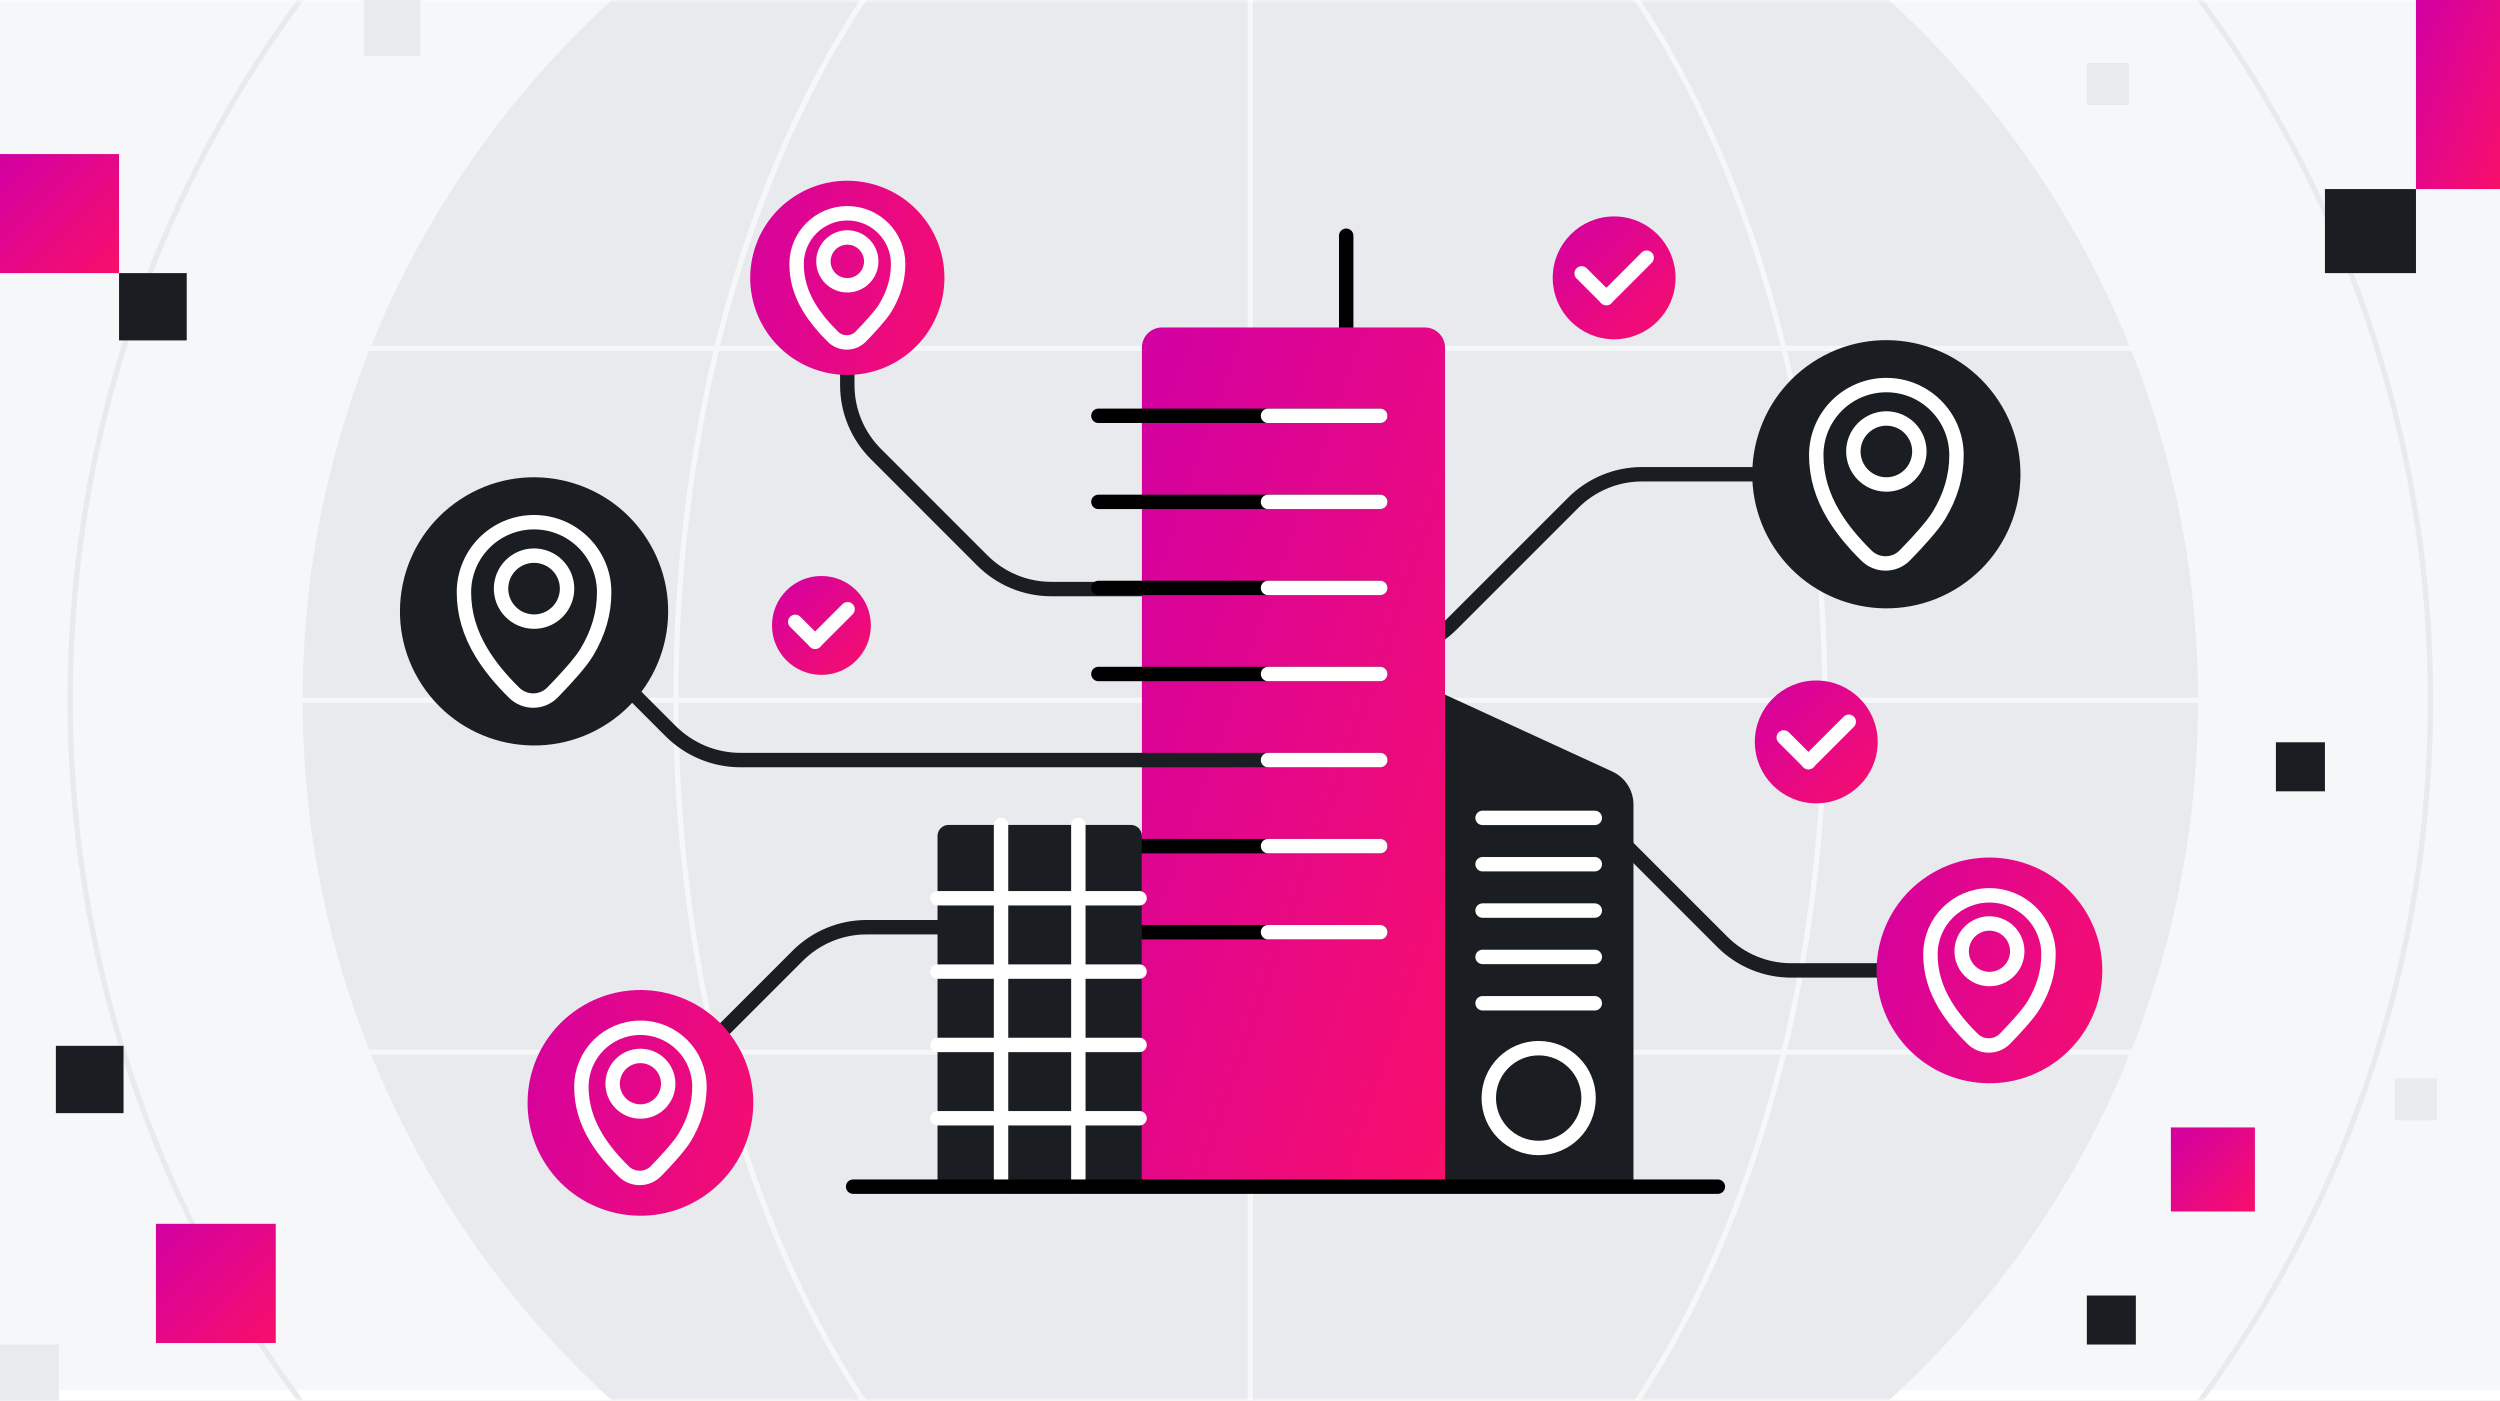 <svg width="357" height="200" viewBox="0 0 357 200" fill="none" xmlns="http://www.w3.org/2000/svg">
<rect x="0" y="0" width="357" height="200" fill="#808080" stroke="none"/>
<g clip-path="url(#clip0_851_9599)">
<rect width="357" height="200" fill="#F6F7F8"/>
<g clip-path="url(#clip1_851_9599)">
<rect width="357" height="200" fill="#F6F7F8"/>
<g clip-path="url(#clip2_851_9599)">
<rect width="509.091" height="200" transform="translate(-76)" fill="white"/>
<mask id="mask0_851_9599" style="mask-type:luminance" maskUnits="userSpaceOnUse" x="-76" y="0" width="510" height="201">
<path d="M433.091 0H-76V200H433.091V0Z" fill="white"/>
</mask>
<g mask="url(#mask0_851_9599)">
<path d="M433.091 0H-76V198.504H433.091V0Z" fill="#F6F7F8"/>
<path d="M178.547 235.326C253.285 235.326 313.872 174.739 313.872 100C313.872 25.262 253.285 -35.326 178.547 -35.326C103.808 -35.326 43.221 25.262 43.221 100C43.221 174.739 103.808 235.326 178.547 235.326Z" fill="#E8EAED"/>
<path d="M178.546 268.523C271.619 268.523 347.069 193.073 347.069 100C347.069 6.928 271.619 -68.522 178.546 -68.522C85.474 -68.522 10.023 6.928 10.023 100C10.023 193.073 85.474 268.523 178.546 268.523Z" stroke="#E8EAED" stroke-width="0.758" stroke-miterlimit="10"/>
<path d="M178.546 235.326C223.852 235.326 260.58 174.739 260.58 100C260.58 25.262 223.852 -35.326 178.546 -35.326C133.24 -35.326 96.512 25.262 96.512 100C96.512 174.739 133.24 235.326 178.546 235.326Z" stroke="#F6F7F8" stroke-width="0.758" stroke-miterlimit="10"/>
<path d="M313.872 100H43.221" stroke="#F6F7F8" stroke-width="0.758" stroke-miterlimit="10"/>
<path d="M313.872 49.746H43.221" stroke="#F6F7F8" stroke-width="0.758" stroke-miterlimit="10"/>
<path d="M313.872 150.254H43.221" stroke="#F6F7F8" stroke-width="0.758" stroke-miterlimit="10"/>
<path d="M178.545 -35.326V235.326" stroke="#F6F7F8" stroke-width="0.758" stroke-miterlimit="10"/>
</g>
</g>
</g>
<g clip-path="url(#clip3_851_9599)">
<path d="M17.642 149.344H7.979V158.956H17.642V149.344Z" fill="#1A1D21"/>
<path d="M26.664 39H17V48.612H26.664V39Z" fill="#1A1D21"/>
<path d="M39.379 174.761H22.266V191.782H39.379V174.761Z" fill="url(#paint0_linear_851_9599)"/>
<path d="M17 22H0V39H17V22Z" fill="url(#paint1_linear_851_9599)"/>
<path d="M8.403 192H0V200.358H8.403V192Z" fill="#E8EAED"/>
<path d="M60 0H52V8H60V0Z" fill="#E8EAED"/>
<path d="M345 27H332V39H345V27Z" fill="#1A1D21"/>
<path d="M357 0H345V27H357V0Z" fill="url(#paint2_linear_851_9599)"/>
<path d="M332 106H325V113H332V106Z" fill="#1A1D21"/>
<path d="M305 185H298V192H305V185Z" fill="#1A1D21"/>
<path d="M322 161H310V173H322V161Z" fill="url(#paint3_linear_851_9599)"/>
<path d="M348 154H342V160H348V154Z" fill="#E8EAED"/>
<path d="M304 9H298V15H304V9Z" fill="#E8EAED"/>
</g>
<path d="M181.073 84.116H150.117C146.43 84.116 142.894 82.65 140.286 80.042L125.068 64.824C122.46 62.216 120.994 58.68 120.994 54.993V33.705" stroke="#1A1D21" stroke-width="2.058" stroke-linecap="round" stroke-linejoin="round"/>
<path d="M250.228 67.724H234.483C230.795 67.724 227.26 69.19 224.652 71.798L207.313 89.137C204.705 91.745 201.169 93.21 197.482 93.21H181.078" stroke="#1A1D21" stroke-width="2.058" stroke-linecap="round" stroke-linejoin="round"/>
<path d="M277.244 138.577H255.785C252.097 138.577 248.561 137.111 245.953 134.503L219.723 108.273" stroke="#1A1D21" stroke-width="2.058" stroke-linecap="round" stroke-linejoin="round"/>
<path d="M103.629 146.767L113.916 136.48C116.524 133.872 120.06 132.406 123.747 132.406H148.509" stroke="#1A1D21" stroke-width="2.058" stroke-linecap="round" stroke-linejoin="round"/>
<path d="M279.886 83.727C288.725 77.921 291.184 66.049 285.378 57.211C279.572 48.372 267.7 45.913 258.861 51.719C250.023 57.525 247.564 69.397 253.37 78.236C259.176 87.075 271.048 89.533 279.886 83.727Z" fill="#1A1D21"/>
<path d="M271.962 68.411C274.137 66.982 274.742 64.06 273.313 61.885C271.884 59.709 268.962 59.104 266.787 60.533C264.611 61.962 264.006 64.884 265.435 67.059C266.864 69.235 269.786 69.84 271.962 68.411Z" stroke="white" stroke-width="2.058" stroke-linecap="round" stroke-linejoin="round"/>
<path d="M276.88 73.603C278.56 70.811 279.39 67.989 279.386 64.999C279.386 62.236 278.264 59.729 276.451 57.92C274.638 56.108 272.136 54.989 269.372 54.989C266.608 54.989 264.102 56.111 262.293 57.92C260.48 59.733 259.361 62.236 259.361 64.999C259.361 67.989 260.188 70.811 261.868 73.603C263.018 75.513 264.569 77.411 266.53 79.341C268.062 80.849 270.522 80.834 272.023 79.294C273.796 77.473 275.971 75.111 276.88 73.599V73.603Z" stroke="white" stroke-width="2.058" stroke-linecap="round" stroke-linejoin="round"/>
<path d="M86.777 103.309C95.616 97.503 98.074 85.631 92.268 76.792C86.462 67.954 74.591 65.495 65.752 71.301C56.913 77.107 54.455 88.979 60.261 97.817C66.067 106.656 77.938 109.115 86.777 103.309Z" fill="#1A1D21"/>
<path d="M78.85 87.996C81.026 86.567 81.631 83.645 80.202 81.469C78.773 79.294 75.851 78.689 73.675 80.118C71.5 81.547 70.895 84.469 72.324 86.644C73.753 88.82 76.675 89.425 78.85 87.996Z" stroke="white" stroke-width="2.058" stroke-linecap="round" stroke-linejoin="round"/>
<path d="M83.768 93.183C85.448 90.392 86.279 87.57 86.275 84.58C86.275 81.816 85.152 79.309 83.34 77.501C81.527 75.688 79.024 74.569 76.26 74.569C73.497 74.569 70.99 75.692 69.181 77.501C67.369 79.313 66.25 81.816 66.25 84.58C66.25 87.57 67.076 90.392 68.757 93.183C69.906 95.093 71.458 96.992 73.419 98.921C74.951 100.43 77.41 100.414 78.911 98.874C80.685 97.054 82.86 94.692 83.768 93.179V93.183Z" stroke="white" stroke-width="2.058" stroke-linecap="round" stroke-linejoin="round"/>
<path d="M100.301 170.959C107.74 166.073 109.809 156.081 104.922 148.643C100.036 141.204 90.044 139.135 82.606 144.021C75.167 148.907 73.098 158.899 77.984 166.338C82.871 173.776 92.862 175.846 100.301 170.959Z" fill="url(#paint4_linear_851_9599)"/>
<path d="M93.631 158.072C95.463 156.868 95.972 154.408 94.769 152.576C93.566 150.744 91.106 150.235 89.274 151.438C87.442 152.641 86.933 155.102 88.136 156.933C89.339 158.765 91.799 159.275 93.631 158.072Z" stroke="white" stroke-width="2.058" stroke-linecap="round" stroke-linejoin="round"/>
<path d="M97.768 162.438C99.183 160.087 99.881 157.713 99.881 155.195C99.881 152.868 98.938 150.759 97.41 149.235C95.885 147.71 93.776 146.767 91.449 146.767C89.122 146.767 87.013 147.71 85.489 149.235C83.965 150.759 83.022 152.868 83.022 155.195C83.022 157.709 83.715 160.087 85.13 162.438C86.101 164.048 87.403 165.646 89.056 167.268C90.342 168.534 92.416 168.527 93.679 167.229C95.172 165.697 97 163.709 97.768 162.434V162.438Z" stroke="white" stroke-width="2.058" stroke-linecap="round" stroke-linejoin="round"/>
<path d="M292.939 152.043C300.378 147.157 302.447 137.166 297.561 129.727C292.675 122.288 282.683 120.219 275.244 125.105C267.806 129.992 265.737 139.983 270.623 147.422C275.509 154.861 285.501 156.93 292.939 152.043Z" fill="url(#paint5_linear_851_9599)"/>
<path d="M286.274 139.156C288.106 137.952 288.615 135.492 287.412 133.66C286.209 131.828 283.748 131.319 281.916 132.522C280.085 133.725 279.575 136.186 280.778 138.018C281.982 139.849 284.442 140.359 286.274 139.156Z" stroke="white" stroke-width="2.058" stroke-linecap="round" stroke-linejoin="round"/>
<path d="M290.413 143.524C291.828 141.173 292.526 138.799 292.526 136.281C292.526 133.954 291.582 131.845 290.054 130.321C288.53 128.797 286.421 127.853 284.094 127.853C281.767 127.853 279.658 128.797 278.134 130.321C276.609 131.845 275.666 133.954 275.666 136.281C275.666 138.795 276.36 141.173 277.775 143.524C278.746 145.134 280.048 146.732 281.7 148.354C282.987 149.621 285.061 149.613 286.324 148.315C287.817 146.783 289.645 144.795 290.413 143.52V143.524Z" stroke="white" stroke-width="2.058" stroke-linecap="round" stroke-linejoin="round"/>
<path d="M128.611 51.264C135.012 47.06 136.792 38.463 132.588 32.063C128.383 25.662 119.786 23.882 113.386 28.086C106.986 32.29 105.205 40.887 109.41 47.288C113.614 53.688 122.211 55.469 128.611 51.264Z" fill="url(#paint6_linear_851_9599)"/>
<path d="M122.873 40.179C124.45 39.143 124.888 37.026 123.853 35.45C122.817 33.873 120.7 33.435 119.124 34.47C117.547 35.506 117.109 37.623 118.144 39.199C119.18 40.776 121.297 41.214 122.873 40.179Z" stroke="white" stroke-width="2.058" stroke-linecap="round" stroke-linejoin="round"/>
<path d="M126.437 43.934C127.653 41.91 128.253 39.868 128.253 37.704C128.253 35.7 127.438 33.888 126.129 32.578C124.815 31.264 123.002 30.454 121.003 30.454C119.003 30.454 117.186 31.264 115.876 32.578C114.563 33.892 113.752 35.704 113.752 37.704C113.752 39.868 114.348 41.914 115.569 43.934C116.403 45.317 117.525 46.693 118.944 48.089C120.051 49.18 121.837 49.173 122.92 48.058C124.207 46.74 125.778 45.029 126.44 43.934H126.437Z" stroke="white" stroke-width="2.058" stroke-linecap="round" stroke-linejoin="round"/>
<path d="M192.238 48.159V33.662" stroke="url(#paint7_linear_851_9599)" stroke-width="2.058" stroke-linecap="round" stroke-linejoin="round"/>
<path d="M165.941 46.764H203.469C205.059 46.764 206.35 48.054 206.35 49.644V169.458H163.064V49.641C163.064 48.05 164.355 46.76 165.945 46.76L165.941 46.764Z" fill="url(#paint8_linear_851_9599)"/>
<path d="M206.346 99.19V169.454H233.259V114.888C233.259 112.865 232.081 111.025 230.241 110.179L206.346 99.194V99.19Z" fill="#1A1D21"/>
<path d="M219.724 163.931C223.659 163.931 226.849 160.741 226.849 156.805C226.849 152.87 223.659 149.679 219.724 149.679C215.788 149.679 212.598 152.87 212.598 156.805C212.598 160.741 215.788 163.931 219.724 163.931Z" stroke="white" stroke-width="2.058" stroke-linecap="round" stroke-linejoin="round"/>
<path d="M227.738 143.267H211.709" stroke="white" stroke-width="2.058" stroke-linecap="round" stroke-linejoin="round"/>
<path d="M227.738 136.647H211.709" stroke="white" stroke-width="2.058" stroke-linecap="round" stroke-linejoin="round"/>
<path d="M227.738 130.029H211.709" stroke="white" stroke-width="2.058" stroke-linecap="round" stroke-linejoin="round"/>
<path d="M227.738 123.409H211.709" stroke="white" stroke-width="2.058" stroke-linecap="round" stroke-linejoin="round"/>
<path d="M227.738 116.794H211.709" stroke="white" stroke-width="2.058" stroke-linecap="round" stroke-linejoin="round"/>
<path d="M197.104 59.378H156.852" stroke="url(#paint9_linear_851_9599)" stroke-width="2.058" stroke-linecap="round" stroke-linejoin="round"/>
<path d="M197.103 59.378H181.074" stroke="white" stroke-width="2.058" stroke-linecap="round" stroke-linejoin="round"/>
<path d="M197.104 71.669H156.852" stroke="url(#paint10_linear_851_9599)" stroke-width="2.058" stroke-linecap="round" stroke-linejoin="round"/>
<path d="M197.103 71.669H181.074" stroke="white" stroke-width="2.058" stroke-linecap="round" stroke-linejoin="round"/>
<path d="M197.104 83.956H156.852" stroke="url(#paint11_linear_851_9599)" stroke-width="2.058" stroke-linecap="round" stroke-linejoin="round"/>
<path d="M197.103 83.956H181.074" stroke="white" stroke-width="2.058" stroke-linecap="round" stroke-linejoin="round"/>
<path d="M197.104 96.247H156.852" stroke="url(#paint12_linear_851_9599)" stroke-width="2.058" stroke-linecap="round" stroke-linejoin="round"/>
<path d="M197.103 96.247H181.074" stroke="white" stroke-width="2.058" stroke-linecap="round" stroke-linejoin="round"/>
<path d="M197.103 108.538H105.761C102.011 108.538 98.417 107.049 95.762 104.398L89.455 98.091" stroke="#1A1D21" stroke-width="2.058" stroke-linecap="round" stroke-linejoin="round"/>
<path d="M197.103 108.538H181.074" stroke="white" stroke-width="2.058" stroke-linecap="round" stroke-linejoin="round"/>
<path d="M197.104 120.825H156.852" stroke="url(#paint13_linear_851_9599)" stroke-width="2.058" stroke-linecap="round" stroke-linejoin="round"/>
<path d="M197.103 120.825H181.074" stroke="white" stroke-width="2.058" stroke-linecap="round" stroke-linejoin="round"/>
<path d="M197.104 133.116H156.852" stroke="url(#paint14_linear_851_9599)" stroke-width="2.058" stroke-linecap="round" stroke-linejoin="round"/>
<path d="M197.103 133.116H181.074" stroke="white" stroke-width="2.058" stroke-linecap="round" stroke-linejoin="round"/>
<path d="M135.458 117.796H161.486C162.359 117.796 163.064 118.505 163.064 119.375V169.451H133.879V119.375C133.879 118.501 134.588 117.796 135.458 117.796Z" fill="#1A1D21"/>
<path d="M142.949 117.796V169.454" stroke="white" stroke-width="2.058" stroke-linecap="round" stroke-linejoin="round"/>
<path d="M153.988 117.796V169.454" stroke="white" stroke-width="2.058" stroke-linecap="round" stroke-linejoin="round"/>
<path d="M162.729 128.271H133.875" stroke="white" stroke-width="2.058" stroke-linecap="round" stroke-linejoin="round"/>
<path d="M162.729 149.215H133.875" stroke="white" stroke-width="2.058" stroke-linecap="round" stroke-linejoin="round"/>
<path d="M162.729 138.745H133.875" stroke="white" stroke-width="2.058" stroke-linecap="round" stroke-linejoin="round"/>
<path d="M162.729 159.69H133.875" stroke="white" stroke-width="2.058" stroke-linecap="round" stroke-linejoin="round"/>
<path d="M121.826 169.455H245.312" stroke="url(#paint15_linear_851_9599)" stroke-width="2.058" stroke-linecap="round" stroke-linejoin="round"/>
<path d="M259.361 114.717C264.205 114.717 268.132 110.79 268.132 105.946C268.132 101.102 264.205 97.175 259.361 97.175C254.517 97.175 250.59 101.102 250.59 105.946C250.59 110.79 254.517 114.717 259.361 114.717Z" fill="url(#paint16_linear_851_9599)"/>
<path d="M258.243 108.826L254.719 105.306" stroke="white" stroke-width="2.058" stroke-linecap="round" stroke-linejoin="round"/>
<path d="M264.004 103.065L258.242 108.826" stroke="white" stroke-width="2.058" stroke-linecap="round" stroke-linejoin="round"/>
<path d="M124.359 89.312C124.359 93.21 121.198 96.372 117.3 96.372C113.402 96.372 110.24 93.21 110.24 89.312C110.24 85.414 113.402 82.252 117.3 82.252C121.198 82.252 124.359 85.414 124.359 89.312Z" fill="url(#paint17_linear_851_9599)"/>
<path d="M116.395 91.632L113.561 88.798" stroke="white" stroke-width="2.058" stroke-linecap="round" stroke-linejoin="round"/>
<path d="M121.033 86.997L116.395 91.632" stroke="white" stroke-width="2.058" stroke-linecap="round" stroke-linejoin="round"/>
<path d="M230.499 48.448C235.343 48.448 239.27 44.521 239.27 39.677C239.27 34.833 235.343 30.906 230.499 30.906C225.655 30.906 221.729 34.833 221.729 39.677C221.729 44.521 225.655 48.448 230.499 48.448Z" fill="url(#paint18_linear_851_9599)"/>
<path d="M229.381 42.558L225.857 39.038" stroke="white" stroke-width="2.058" stroke-linecap="round" stroke-linejoin="round"/>
<path d="M235.142 36.796L229.381 42.558" stroke="white" stroke-width="2.058" stroke-linecap="round" stroke-linejoin="round"/>
</g>
<defs>
<linearGradient id="paint0_linear_851_9599" x1="22.266" y1="174.761" x2="39.287" y2="191.874" gradientUnits="userSpaceOnUse">
<stop stop-color="#D200A3"/>
<stop offset="1" stop-color="#F80F6B"/>
</linearGradient>
<linearGradient id="paint1_linear_851_9599" x1="0" y1="22" x2="17" y2="39" gradientUnits="userSpaceOnUse">
<stop stop-color="#D200A3"/>
<stop offset="1" stop-color="#F80F6B"/>
</linearGradient>
<linearGradient id="paint2_linear_851_9599" x1="345" y1="0" x2="365.041" y2="8.907" gradientUnits="userSpaceOnUse">
<stop stop-color="#D200A3"/>
<stop offset="1" stop-color="#F80F6B"/>
</linearGradient>
<linearGradient id="paint3_linear_851_9599" x1="310" y1="161" x2="322" y2="173" gradientUnits="userSpaceOnUse">
<stop stop-color="#D200A3"/>
<stop offset="1" stop-color="#F80F6B"/>
</linearGradient>
<linearGradient id="paint4_linear_851_9599" x1="69.137" y1="152.869" x2="113.77" y2="162.112" gradientUnits="userSpaceOnUse">
<stop stop-color="#D200A3"/>
<stop offset="1" stop-color="#F80F6B"/>
</linearGradient>
<linearGradient id="paint5_linear_851_9599" x1="261.775" y1="133.953" x2="306.409" y2="143.196" gradientUnits="userSpaceOnUse">
<stop stop-color="#D200A3"/>
<stop offset="1" stop-color="#F80F6B"/>
</linearGradient>
<linearGradient id="paint6_linear_851_9599" x1="101.797" y1="35.699" x2="140.2" y2="43.652" gradientUnits="userSpaceOnUse">
<stop stop-color="#D200A3"/>
<stop offset="1" stop-color="#F80F6B"/>
</linearGradient>
<linearGradient id="paint7_linear_851_9599" x1="nan" y1="nan" x2="nan" y2="nan" gradientUnits="userSpaceOnUse">
<stop/>
<stop offset="1" stop-color="#333333"/>
</linearGradient>
<linearGradient id="paint8_linear_851_9599" x1="163.064" y1="46.76" x2="240.054" y2="73.92" gradientUnits="userSpaceOnUse">
<stop stop-color="#D200A3"/>
<stop offset="1" stop-color="#F80F6B"/>
</linearGradient>
<linearGradient id="paint9_linear_851_9599" x1="nan" y1="nan" x2="nan" y2="nan" gradientUnits="userSpaceOnUse">
<stop/>
<stop offset="1" stop-color="#333333"/>
</linearGradient>
<linearGradient id="paint10_linear_851_9599" x1="nan" y1="nan" x2="nan" y2="nan" gradientUnits="userSpaceOnUse">
<stop/>
<stop offset="1" stop-color="#333333"/>
</linearGradient>
<linearGradient id="paint11_linear_851_9599" x1="nan" y1="nan" x2="nan" y2="nan" gradientUnits="userSpaceOnUse">
<stop/>
<stop offset="1" stop-color="#333333"/>
</linearGradient>
<linearGradient id="paint12_linear_851_9599" x1="nan" y1="nan" x2="nan" y2="nan" gradientUnits="userSpaceOnUse">
<stop/>
<stop offset="1" stop-color="#333333"/>
</linearGradient>
<linearGradient id="paint13_linear_851_9599" x1="nan" y1="nan" x2="nan" y2="nan" gradientUnits="userSpaceOnUse">
<stop/>
<stop offset="1" stop-color="#333333"/>
</linearGradient>
<linearGradient id="paint14_linear_851_9599" x1="nan" y1="nan" x2="nan" y2="nan" gradientUnits="userSpaceOnUse">
<stop/>
<stop offset="1" stop-color="#333333"/>
</linearGradient>
<linearGradient id="paint15_linear_851_9599" x1="nan" y1="nan" x2="nan" y2="nan" gradientUnits="userSpaceOnUse">
<stop/>
<stop offset="1" stop-color="#333333"/>
</linearGradient>
<linearGradient id="paint16_linear_851_9599" x1="250.59" y1="97.175" x2="268.132" y2="114.717" gradientUnits="userSpaceOnUse">
<stop stop-color="#D200A3"/>
<stop offset="1" stop-color="#F80F6B"/>
</linearGradient>
<linearGradient id="paint17_linear_851_9599" x1="110.24" y1="82.252" x2="124.359" y2="96.372" gradientUnits="userSpaceOnUse">
<stop stop-color="#D200A3"/>
<stop offset="1" stop-color="#F80F6B"/>
</linearGradient>
<linearGradient id="paint18_linear_851_9599" x1="221.729" y1="30.906" x2="239.27" y2="48.448" gradientUnits="userSpaceOnUse">
<stop stop-color="#D200A3"/>
<stop offset="1" stop-color="#F80F6B"/>
</linearGradient>
<clipPath id="clip0_851_9599">
<rect width="357" height="200" fill="white"/>
</clipPath>
<clipPath id="clip1_851_9599">
<rect width="357" height="200" fill="white"/>
</clipPath>
<clipPath id="clip2_851_9599">
<rect width="509.091" height="200" fill="white" transform="translate(-76)"/>
</clipPath>
<clipPath id="clip3_851_9599">
<rect width="357" height="200" fill="white"/>
</clipPath>
</defs>
</svg>
